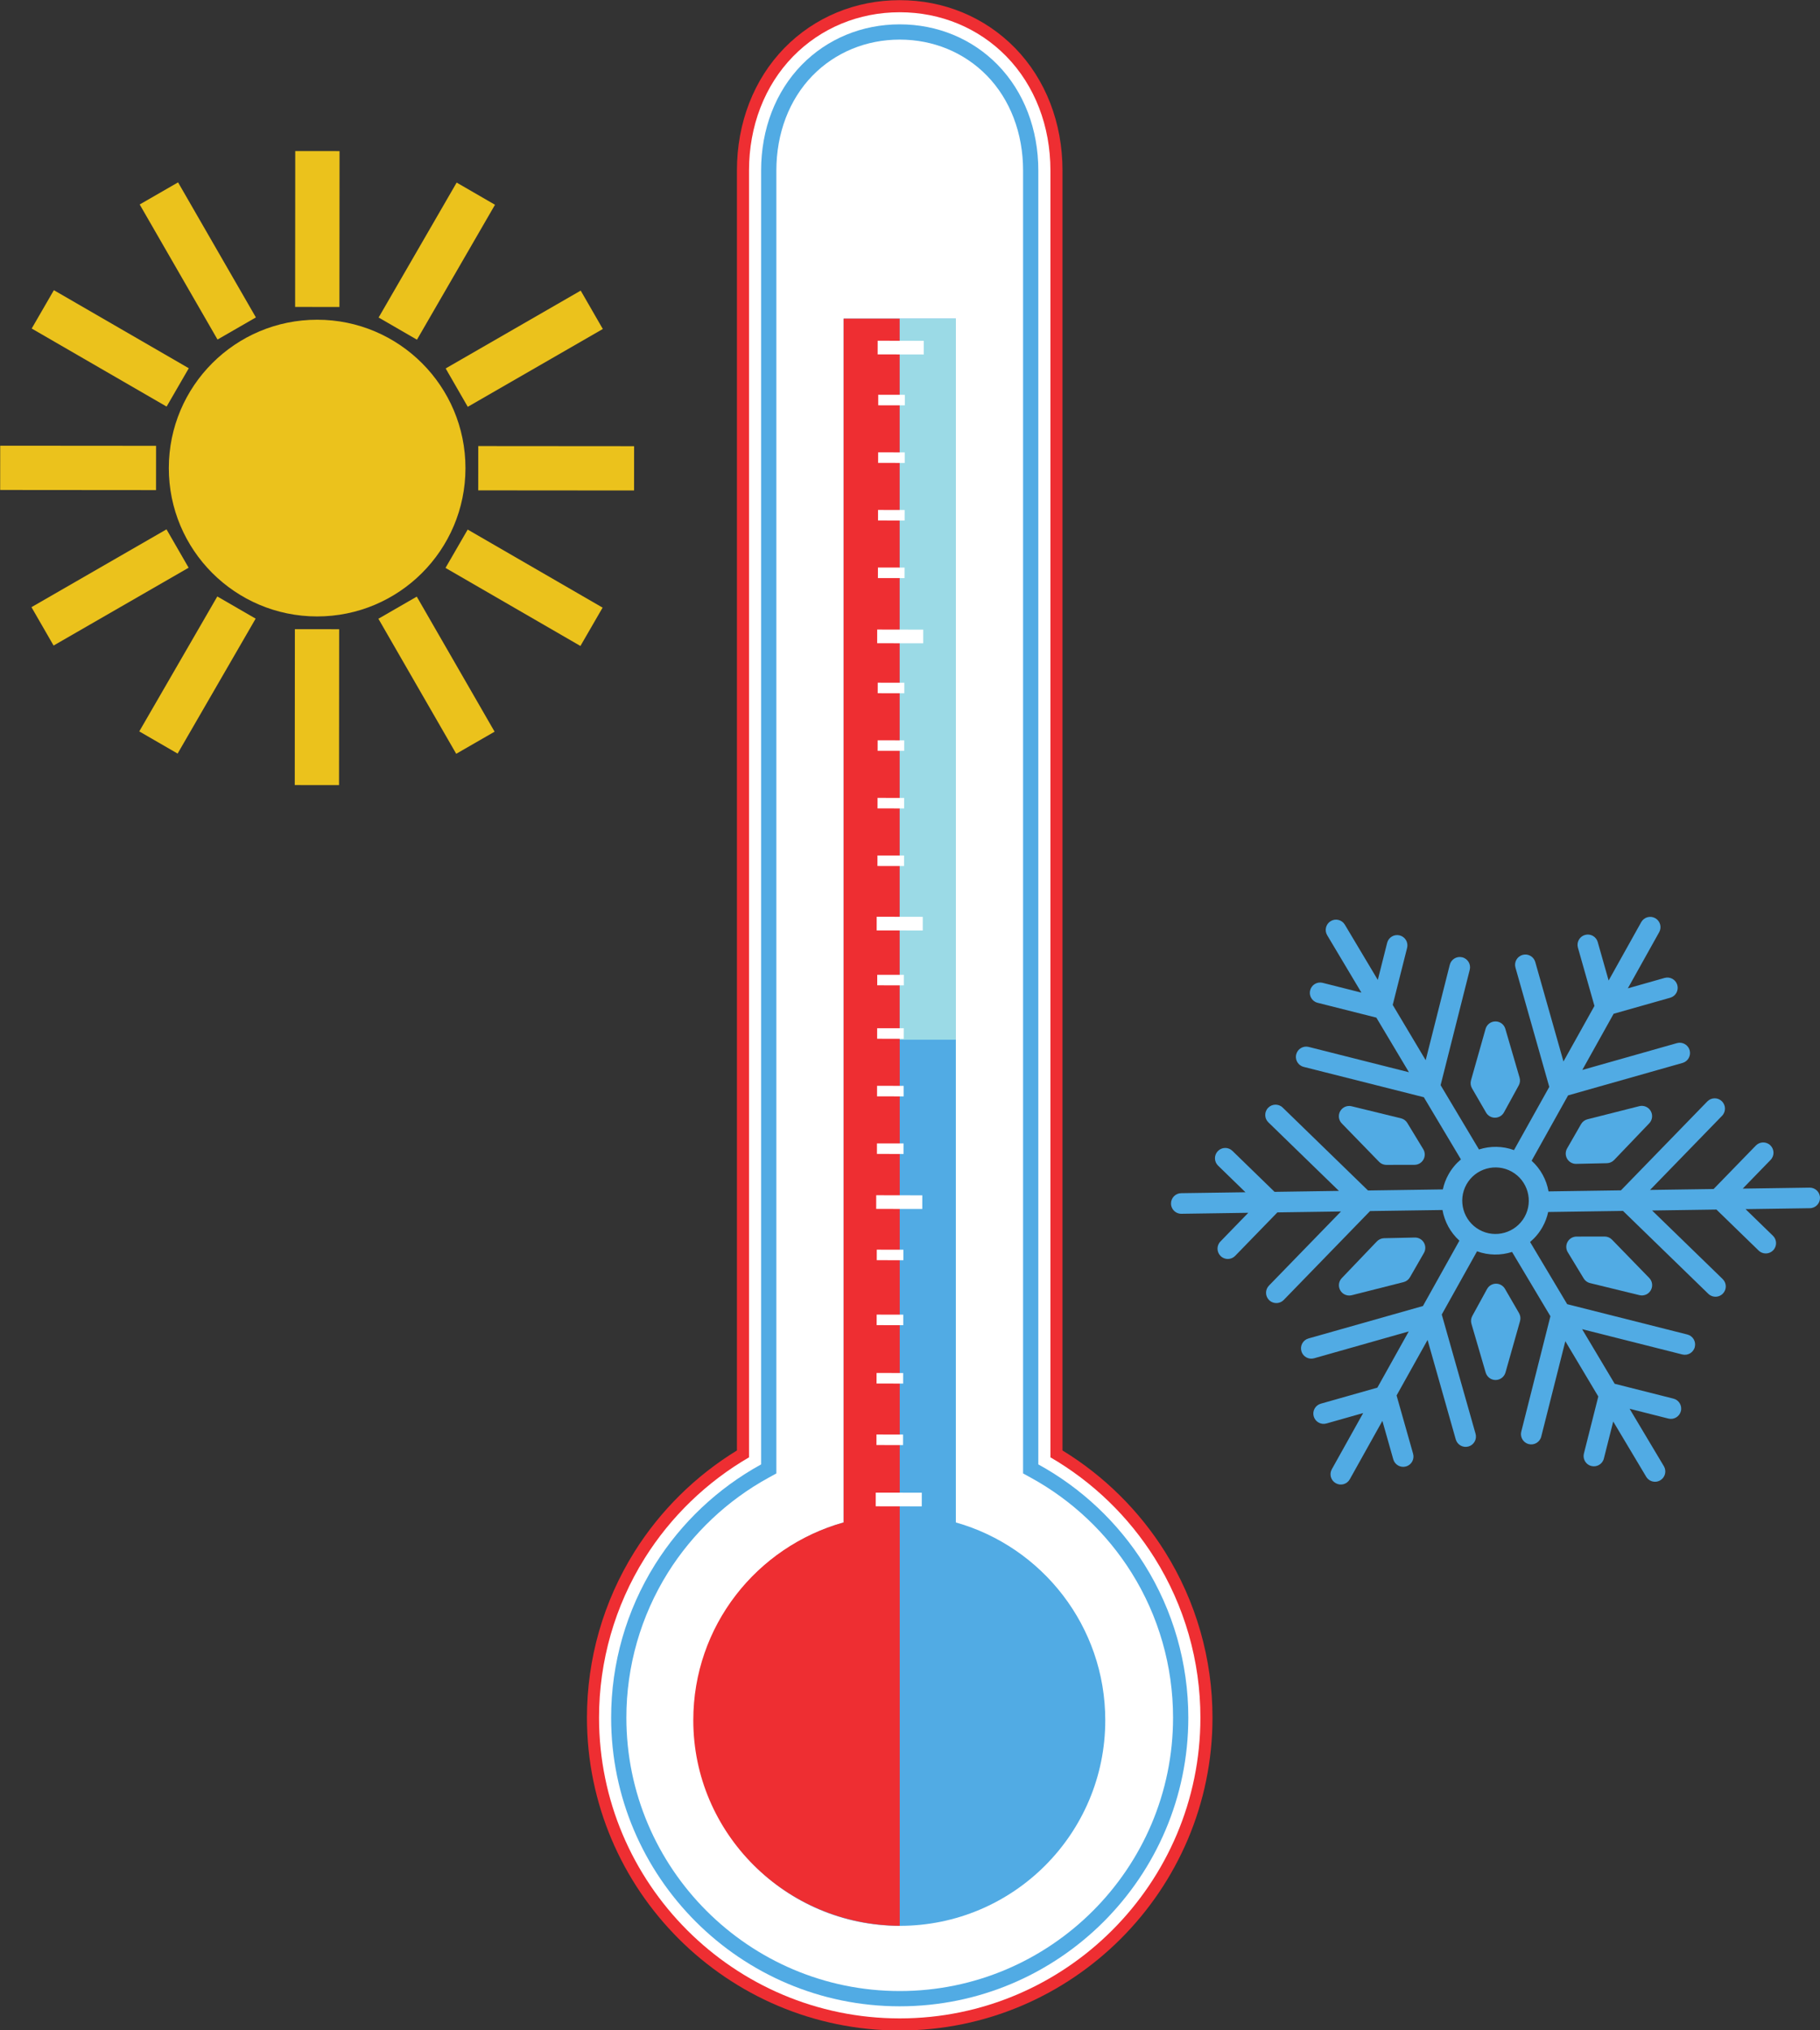 <?xml version="1.0" encoding="UTF-8"?><svg xmlns="http://www.w3.org/2000/svg" xmlns:xlink="http://www.w3.org/1999/xlink" height="445.9" preserveAspectRatio="xMidYMid meet" version="1.0" viewBox="50.1 27.0 399.8 445.9" width="399.8" zoomAndPan="magnify"><rect x="50.1" y="27.0" width="399.8" height="445.9" fill="#333333" stroke="none"/><g><g id="change1_1"><path d="M 87.184 129.781 C 87.168 147.777 101.746 162.375 119.742 162.391 C 137.734 162.402 152.336 147.828 152.348 129.832 C 152.363 111.836 137.785 97.238 119.793 97.223 C 101.797 97.211 87.199 111.785 87.184 129.781" fill="#ebc21c"/></g><g id="change1_2"><path d="M 124.66 94.422 L 114.93 94.414 L 114.957 60.176 L 124.688 60.184 L 124.66 94.422" fill="#ebc21c"/></g><g id="change1_3"><path d="M 124.574 199.438 L 114.848 199.43 L 114.875 165.191 L 124.602 165.199 L 124.574 199.438" fill="#ebc21c"/></g><g id="change1_4"><path d="M 106.312 96.715 L 97.883 101.574 L 80.785 71.91 L 89.215 67.055 L 106.312 96.715" fill="#ebc21c"/></g><g id="change1_5"><path d="M 158.746 187.703 L 150.316 192.559 L 133.223 162.898 L 141.652 158.039 L 158.746 187.703" fill="#ebc21c"/></g><g id="change1_6"><path d="M 91.57 107.879 L 86.699 116.301 L 57.062 99.156 L 61.934 90.734 L 91.57 107.879" fill="#ebc21c"/></g><g id="change1_7"><path d="M 182.473 160.457 L 177.602 168.879 L 147.965 151.734 L 152.836 143.312 L 182.473 160.457" fill="#ebc21c"/></g><g id="change1_8"><path d="M 84.383 124.914 L 84.375 134.645 L 50.137 134.617 L 50.145 124.887 L 84.383 124.914" fill="#ebc21c"/></g><g id="change1_9"><path d="M 189.395 124.996 L 189.387 134.727 L 155.152 134.699 L 155.16 124.969 L 189.395 124.996" fill="#ebc21c"/></g><g id="change1_10"><path d="M 86.676 143.262 L 91.535 151.691 L 61.871 168.785 L 57.012 160.355 L 86.676 143.262" fill="#ebc21c"/></g><g id="change1_11"><path d="M 177.664 90.828 L 182.52 99.258 L 152.855 116.352 L 148 107.922 L 177.664 90.828" fill="#ebc21c"/></g><g id="change1_12"><path d="M 97.836 158.004 L 106.258 162.875 L 89.117 192.512 L 80.695 187.641 L 97.836 158.004" fill="#ebc21c"/></g><g id="change1_13"><path d="M 150.414 67.102 L 158.836 71.973 L 141.695 101.609 L 133.273 96.738 L 150.414 67.102" fill="#ebc21c"/></g><g id="change2_1"><path d="M 247.746 468.32 C 212.418 468.32 183.676 439.582 183.676 404.254 C 183.676 392.211 187.043 380.469 193.41 370.285 C 198.797 361.688 206.258 354.391 214.988 349.18 L 216.621 348.207 L 216.621 64.453 C 216.621 55.211 219.855 46.805 225.727 40.785 C 231.473 34.914 239.293 31.68 247.746 31.68 C 256.191 31.68 264.012 34.91 269.754 40.785 C 275.625 46.805 278.859 55.211 278.859 64.453 L 278.859 348.207 L 280.492 349.18 C 289.223 354.383 296.684 361.68 302.074 370.281 C 308.441 380.453 311.809 392.199 311.809 404.254 C 311.809 439.582 283.07 468.32 247.746 468.32" fill="#ee2e32"/></g><g id="change2_2"><path d="M 247.746 472.965 C 209.859 472.965 179.035 442.141 179.035 404.25 C 179.035 391.34 182.645 378.742 189.473 367.824 C 195.125 358.801 202.887 351.137 211.98 345.574 L 211.98 64.453 C 211.98 53.992 215.684 44.438 222.406 37.543 C 229.035 30.766 238.035 27.035 247.746 27.035 C 257.453 27.035 266.445 30.766 273.07 37.539 C 279.801 44.434 283.5 53.992 283.5 64.453 L 283.5 345.574 C 292.59 351.129 300.352 358.793 306.008 367.82 C 312.84 378.73 316.449 391.328 316.449 404.25 C 316.449 442.141 285.629 472.965 247.746 472.965" fill="#ee2e32"/></g><g id="change3_1"><path d="M 247.746 470.309 C 211.324 470.309 181.691 440.676 181.691 404.25 C 181.691 391.84 185.16 379.73 191.727 369.23 C 197.438 360.117 205.336 352.488 214.637 347.082 L 214.637 64.453 C 214.637 54.688 218.07 45.789 224.309 39.398 C 230.43 33.137 238.754 29.691 247.746 29.691 C 256.73 29.691 265.055 33.137 271.176 39.395 C 277.41 45.789 280.848 54.688 280.848 64.453 L 280.848 347.082 C 290.145 352.48 298.043 360.109 303.758 369.23 C 310.32 379.719 313.793 391.828 313.793 404.25 C 313.793 440.676 284.164 470.309 247.746 470.309" fill="#fff"/></g><g id="change4_1"><path d="M 311.137 404.254 C 311.137 439.215 282.699 467.652 247.746 467.652 C 212.785 467.652 184.348 439.215 184.348 404.254 C 184.348 392.324 187.684 380.707 193.977 370.641 C 199.742 361.434 207.797 353.848 217.293 348.633 L 217.293 64.453 C 217.293 55.383 220.461 47.145 226.207 41.254 C 231.82 35.516 239.465 32.348 247.746 32.348 C 256.02 32.348 263.664 35.516 269.273 41.254 C 275.02 47.145 278.188 55.383 278.188 64.453 L 278.188 348.633 C 287.695 353.848 295.738 361.434 301.504 370.641 C 307.801 380.695 311.137 392.324 311.137 404.254" fill="#51abe4"/></g><g id="change3_2"><path d="M 247.746 464.301 C 214.637 464.301 187.695 437.363 187.695 404.254 C 187.695 392.969 190.852 381.957 196.816 372.414 C 202.262 363.727 209.898 356.516 218.906 351.57 L 220.645 350.613 L 220.645 64.453 C 220.645 56.266 223.473 48.855 228.605 43.59 C 233.586 38.504 240.383 35.699 247.746 35.699 C 255.105 35.699 261.898 38.504 266.879 43.594 C 272.012 48.855 274.84 56.266 274.84 64.453 L 274.84 350.617 L 276.578 351.57 C 285.578 356.508 293.215 363.719 298.664 372.418 C 304.633 381.949 307.785 392.957 307.785 404.254 C 307.785 437.363 280.855 464.301 247.746 464.301" fill="#fff"/></g><g id="change4_2"><path d="M 260.07 361.379 L 260.07 96.977 L 235.414 96.977 L 235.414 361.379 C 216.469 366.742 202.59 384.164 202.59 404.828 C 202.59 429.766 222.805 449.98 247.742 449.98 C 272.68 449.98 292.895 429.766 292.895 404.828 C 292.895 384.164 279.016 366.742 260.07 361.379" fill="#51abe4"/></g><g id="change2_3"><path d="M 247.742 96.977 L 235.414 96.977 L 235.414 361.379 C 216.262 366.742 202.395 384.164 202.395 404.828 C 202.395 429.664 222.668 449.812 247.742 449.973 L 247.742 96.977" fill="#ee2e32"/></g><g id="change5_1"><path d="M 260.07 255.355 L 247.742 255.355 L 247.742 96.977 L 260.07 96.977 L 260.07 255.355" fill="#9bdae6"/></g><g id="change3_3"><path d="M 253.016 104.855 L 242.895 104.836 L 242.902 101.832 L 253.02 101.852 L 253.016 104.855" fill="#fff"/></g><g id="change3_4"><path d="M 252.906 168.289 L 242.789 168.273 L 242.793 165.27 L 252.91 165.289 L 252.906 168.289" fill="#fff"/></g><g id="change3_5"><path d="M 252.801 231.367 L 242.68 231.352 L 242.684 228.348 L 252.805 228.367 L 252.801 231.367" fill="#fff"/></g><g id="change3_6"><path d="M 252.695 292.535 L 242.574 292.52 L 242.578 289.516 L 252.699 289.535 L 252.695 292.535" fill="#fff"/></g><g id="change3_7"><path d="M 252.582 357.852 L 242.465 357.836 L 242.469 354.832 L 252.59 354.848 L 252.582 357.852" fill="#fff"/></g><g id="change3_8"><path d="M 248.863 116.027 L 243.02 116.016 L 243.023 113.703 L 248.867 113.715 L 248.863 116.027" fill="#fff"/></g><g id="change3_9"><path d="M 248.84 128.676 L 242.996 128.664 L 243.004 126.352 L 248.844 126.363 L 248.84 128.676" fill="#fff"/></g><g id="change3_10"><path d="M 248.82 141.324 L 242.977 141.312 L 242.98 139 L 248.824 139.012 L 248.82 141.324" fill="#fff"/></g><g id="change3_11"><path d="M 248.797 153.973 L 242.953 153.961 L 242.957 151.648 L 248.801 151.66 L 248.797 153.973" fill="#fff"/></g><g id="change3_12"><path d="M 248.754 179.27 L 242.91 179.258 L 242.914 176.945 L 248.758 176.957 L 248.754 179.27" fill="#fff"/></g><g id="change3_13"><path d="M 248.734 191.914 L 242.891 191.906 L 242.895 189.594 L 248.738 189.605 L 248.734 191.914" fill="#fff"/></g><g id="change3_14"><path d="M 248.711 204.562 L 242.867 204.555 L 242.871 202.242 L 248.715 202.254 L 248.711 204.562" fill="#fff"/></g><g id="change3_15"><path d="M 248.691 217.211 L 242.848 217.203 L 242.852 214.891 L 248.695 214.898 L 248.691 217.211" fill="#fff"/></g><g id="change3_16"><path d="M 248.645 243.418 L 242.801 243.406 L 242.805 241.098 L 248.648 241.105 L 248.645 243.418" fill="#fff"/></g><g id="change3_17"><path d="M 248.625 255.156 L 242.781 255.145 L 242.785 252.836 L 248.629 252.844 L 248.625 255.156" fill="#fff"/></g><g id="change3_18"><path d="M 248.605 267.805 L 242.762 267.797 L 242.766 265.484 L 248.605 265.492 L 248.605 267.805" fill="#fff"/></g><g id="change3_19"><path d="M 248.582 280.453 L 242.738 280.441 L 242.742 278.133 L 248.586 278.141 L 248.582 280.453" fill="#fff"/></g><g id="change3_20"><path d="M 248.543 303.789 L 242.699 303.781 L 242.703 301.469 L 248.547 301.48 L 248.543 303.789" fill="#fff"/></g><g id="change3_21"><path d="M 248.52 318.055 L 242.676 318.047 L 242.68 315.734 L 248.52 315.742 L 248.52 318.055" fill="#fff"/></g><g id="change3_22"><path d="M 248.496 330.879 L 242.652 330.867 L 242.656 328.555 L 248.5 328.566 L 248.496 330.879" fill="#fff"/></g><g id="change3_23"><path d="M 248.473 344.391 L 242.629 344.379 L 242.633 342.066 L 248.477 342.078 L 248.473 344.391" fill="#fff"/></g><g id="change4_3"><path d="M 375.059 297.098 C 371.535 295.133 370.273 290.672 372.234 287.152 C 374.199 283.633 378.664 282.367 382.184 284.332 C 385.703 286.297 386.969 290.758 385.004 294.277 C 383.035 297.797 378.574 299.062 375.059 297.098 Z M 415.602 349.027 L 408.074 336.414 L 416.594 338.566 C 417.805 338.871 419.031 338.141 419.34 336.93 C 419.645 335.719 418.91 334.484 417.699 334.184 L 404.797 330.926 L 397.641 318.93 L 419.652 324.488 C 420.863 324.797 422.094 324.062 422.398 322.852 C 422.703 321.641 421.973 320.41 420.762 320.105 L 394.363 313.441 L 386.215 299.785 C 387.289 298.883 388.227 297.777 388.949 296.48 C 389.539 295.426 389.949 294.32 390.188 293.195 L 406.625 292.957 L 425.367 311.168 C 425.512 311.309 425.672 311.43 425.844 311.52 C 426.715 312.008 427.836 311.871 428.562 311.121 C 429.434 310.227 429.414 308.797 428.52 307.926 L 413.02 292.867 L 427.152 292.66 L 436.414 301.66 C 436.562 301.805 436.723 301.922 436.891 302.016 C 437.762 302.5 438.883 302.363 439.609 301.613 C 440.48 300.719 440.461 299.289 439.566 298.418 L 433.547 292.57 L 447.676 292.363 C 448.922 292.348 449.922 291.32 449.902 290.07 C 449.887 288.824 448.859 287.824 447.609 287.844 L 432.926 288.059 L 439.047 281.754 C 439.918 280.859 439.895 279.43 439 278.559 C 438.105 277.684 436.676 277.707 435.805 278.605 L 426.531 288.148 L 412.566 288.352 L 428.387 272.066 C 429.258 271.172 429.234 269.738 428.34 268.867 C 427.445 267.996 426.016 268.02 425.145 268.914 L 406.172 288.441 L 390.266 288.672 C 389.816 286.121 388.535 283.734 386.551 281.938 L 394.562 267.586 L 419.707 260.457 C 420.906 260.117 421.605 258.867 421.266 257.664 C 420.926 256.465 419.676 255.766 418.473 256.105 L 397.684 262 L 404.57 249.656 L 416.996 246.137 C 418.199 245.797 418.895 244.547 418.555 243.344 C 418.215 242.145 416.965 241.445 415.766 241.785 L 407.688 244.074 L 414.574 231.738 C 415.184 230.648 414.797 229.27 413.703 228.66 C 412.613 228.051 411.238 228.441 410.629 229.531 L 403.469 242.355 L 401.074 233.902 C 400.734 232.703 399.48 232.004 398.281 232.344 C 397.082 232.684 396.383 233.934 396.723 235.137 L 400.355 247.938 L 393.547 260.137 L 387.352 238.289 C 387.012 237.09 385.762 236.391 384.562 236.73 C 383.359 237.074 382.66 238.324 383.004 239.523 L 390.43 265.719 L 382.68 279.602 C 380.148 278.676 377.441 278.672 374.988 279.465 L 366.559 265.34 L 372.957 240.004 C 373.266 238.793 372.531 237.562 371.32 237.258 C 370.109 236.953 368.883 237.688 368.574 238.895 L 363.281 259.852 L 356.039 247.711 L 359.199 235.191 C 359.508 233.98 358.773 232.746 357.562 232.445 C 356.352 232.141 355.121 232.871 354.816 234.082 L 352.762 242.223 L 345.52 230.086 C 344.883 229.016 343.492 228.664 342.422 229.305 C 341.352 229.945 341 231.332 341.641 232.402 L 349.164 245.016 L 340.645 242.863 C 339.438 242.559 338.207 243.293 337.902 244.504 C 337.645 245.516 338.117 246.543 338.988 247.027 C 339.156 247.125 339.344 247.199 339.539 247.246 L 352.441 250.504 L 359.602 262.5 L 337.586 256.941 C 336.375 256.637 335.145 257.367 334.84 258.578 C 334.586 259.594 335.059 260.621 335.93 261.105 C 336.098 261.199 336.281 261.273 336.477 261.324 L 362.875 267.988 L 371.023 281.645 C 369.949 282.547 369.012 283.652 368.289 284.949 C 367.699 286.004 367.289 287.109 367.051 288.234 L 350.613 288.473 L 331.871 270.262 C 330.977 269.391 329.547 269.41 328.676 270.309 C 327.805 271.203 327.824 272.637 328.723 273.504 L 344.223 288.562 L 330.086 288.77 L 320.824 279.77 C 319.934 278.895 318.496 278.922 317.629 279.816 C 316.758 280.711 316.777 282.145 317.676 283.012 L 323.691 288.859 L 309.566 289.062 C 308.316 289.082 307.32 290.109 307.336 291.359 C 307.348 292.195 307.816 292.922 308.496 293.301 C 308.832 293.488 309.219 293.594 309.633 293.586 L 324.312 293.371 L 318.191 299.676 C 317.32 300.57 317.344 302.004 318.238 302.871 C 318.383 303.016 318.543 303.133 318.715 303.227 C 319.586 303.715 320.707 303.574 321.434 302.824 L 330.707 293.281 L 344.676 293.078 L 328.852 309.363 C 327.98 310.262 328.004 311.691 328.898 312.562 C 329.043 312.703 329.203 312.82 329.371 312.914 C 330.246 313.402 331.367 313.266 332.098 312.516 L 351.066 292.988 L 366.973 292.758 C 367.422 295.309 368.703 297.695 370.688 299.492 L 362.676 313.848 L 337.531 320.973 C 336.332 321.312 335.633 322.562 335.977 323.766 C 336.312 324.965 337.566 325.664 338.766 325.324 L 359.559 319.43 L 352.668 331.773 L 340.242 335.297 C 339.039 335.637 338.344 336.887 338.684 338.086 C 338.855 338.688 339.254 339.16 339.758 339.441 C 340.262 339.727 340.875 339.816 341.477 339.645 L 349.551 337.355 L 342.664 349.691 C 342.055 350.781 342.445 352.16 343.535 352.77 C 344.625 353.379 346.004 352.988 346.609 351.898 L 353.77 339.074 L 356.164 347.527 C 356.508 348.727 357.758 349.426 358.957 349.086 C 360.16 348.746 360.855 347.496 360.516 346.293 L 356.887 333.492 L 363.695 321.297 L 369.887 343.141 C 370.059 343.738 370.453 344.215 370.961 344.496 C 371.465 344.777 372.078 344.867 372.68 344.699 C 373.879 344.359 374.578 343.105 374.238 341.906 L 366.812 315.711 L 374.562 301.828 C 377.09 302.754 379.797 302.758 382.254 301.969 L 390.68 316.09 L 384.281 341.426 C 384.023 342.441 384.496 343.469 385.367 343.953 C 385.539 344.047 385.723 344.121 385.918 344.172 C 387.129 344.477 388.359 343.742 388.664 342.531 L 393.957 321.578 L 401.199 333.719 L 398.039 346.238 C 397.781 347.254 398.254 348.281 399.125 348.77 C 399.297 348.859 399.48 348.938 399.676 348.984 C 400.887 349.289 402.117 348.559 402.422 347.348 L 404.477 339.211 L 411.719 351.344 C 411.93 351.695 412.219 351.973 412.555 352.156 C 413.238 352.539 414.098 352.555 414.816 352.125 C 415.891 351.484 416.238 350.098 415.602 349.027" fill="#51abe4"/></g><g id="change4_4"><path d="M 373.453 266.027 L 376.543 271.359 C 376.75 271.719 377.047 272.004 377.395 272.199 C 377.734 272.391 378.125 272.492 378.523 272.484 C 379.344 272.477 380.09 272.027 380.48 271.312 L 383.719 265.402 C 384.008 264.875 384.074 264.258 383.906 263.684 L 380.777 252.965 C 380.496 251.996 379.605 251.332 378.598 251.34 C 377.59 251.34 376.707 252.012 376.434 252.98 L 373.234 264.277 C 373.066 264.867 373.145 265.496 373.453 266.027" fill="#51abe4"/></g><g id="change4_5"><path d="M 353.031 282.16 C 353.188 282.32 353.359 282.453 353.551 282.562 C 353.887 282.746 354.266 282.848 354.656 282.848 L 360.82 282.836 C 361.637 282.836 362.387 282.395 362.785 281.684 C 363.188 280.969 363.172 280.098 362.746 279.402 L 359.246 273.641 C 358.938 273.129 358.434 272.762 357.852 272.617 L 347.008 269.973 C 346.027 269.73 345.008 270.172 344.508 271.043 C 344.008 271.918 344.145 273.02 344.848 273.742 L 353.031 282.16" fill="#51abe4"/></g><g id="change4_6"><path d="M 344.527 310.422 C 344.738 310.781 345.035 311.066 345.379 311.258 C 345.871 311.531 346.461 311.621 347.035 311.477 L 358.418 308.598 C 359.012 308.449 359.52 308.062 359.824 307.531 L 362.895 302.191 C 363.301 301.484 363.297 300.613 362.879 299.91 C 362.465 299.207 361.699 298.785 360.887 298.805 L 354.145 298.953 C 353.547 298.969 352.977 299.219 352.562 299.652 L 344.848 307.723 C 344.148 308.449 344.02 309.551 344.527 310.422" fill="#51abe4"/></g><g id="change4_7"><path d="M 383.785 315.402 L 380.695 310.07 C 380.285 309.363 379.527 308.934 378.715 308.941 C 377.895 308.953 377.148 309.402 376.758 310.117 L 373.52 316.027 C 373.23 316.555 373.164 317.172 373.332 317.75 L 376.461 328.465 C 376.633 329.051 377.023 329.523 377.527 329.809 C 377.859 329.992 378.242 330.094 378.641 330.094 C 379.648 330.09 380.531 329.418 380.809 328.449 L 384.008 317.152 C 384.176 316.562 384.094 315.934 383.785 315.402" fill="#51abe4"/></g><g id="change4_8"><path d="M 404.207 299.27 C 403.781 298.828 403.195 298.582 402.582 298.582 L 396.422 298.594 C 395.605 298.598 394.852 299.035 394.453 299.746 C 394.055 300.461 394.066 301.332 394.492 302.027 L 397.992 307.789 C 398.195 308.129 398.484 308.398 398.82 308.59 C 398.996 308.688 399.188 308.766 399.387 308.812 L 410.234 311.461 C 411.215 311.699 412.23 311.262 412.73 310.387 C 413.23 309.512 413.094 308.41 412.391 307.688 L 404.207 299.27" fill="#51abe4"/></g><g id="change4_9"><path d="M 412.711 271.008 C 412.203 270.137 411.18 269.707 410.203 269.953 L 398.82 272.832 C 398.23 272.98 397.723 273.363 397.414 273.895 L 394.344 279.238 C 393.938 279.945 393.941 280.816 394.359 281.52 C 394.566 281.867 394.859 282.148 395.199 282.34 C 395.547 282.531 395.941 282.637 396.355 282.625 L 403.094 282.477 C 403.691 282.461 404.262 282.211 404.676 281.777 L 412.395 273.711 C 413.09 272.98 413.219 271.879 412.711 271.008" fill="#51abe4"/></g></g></svg>